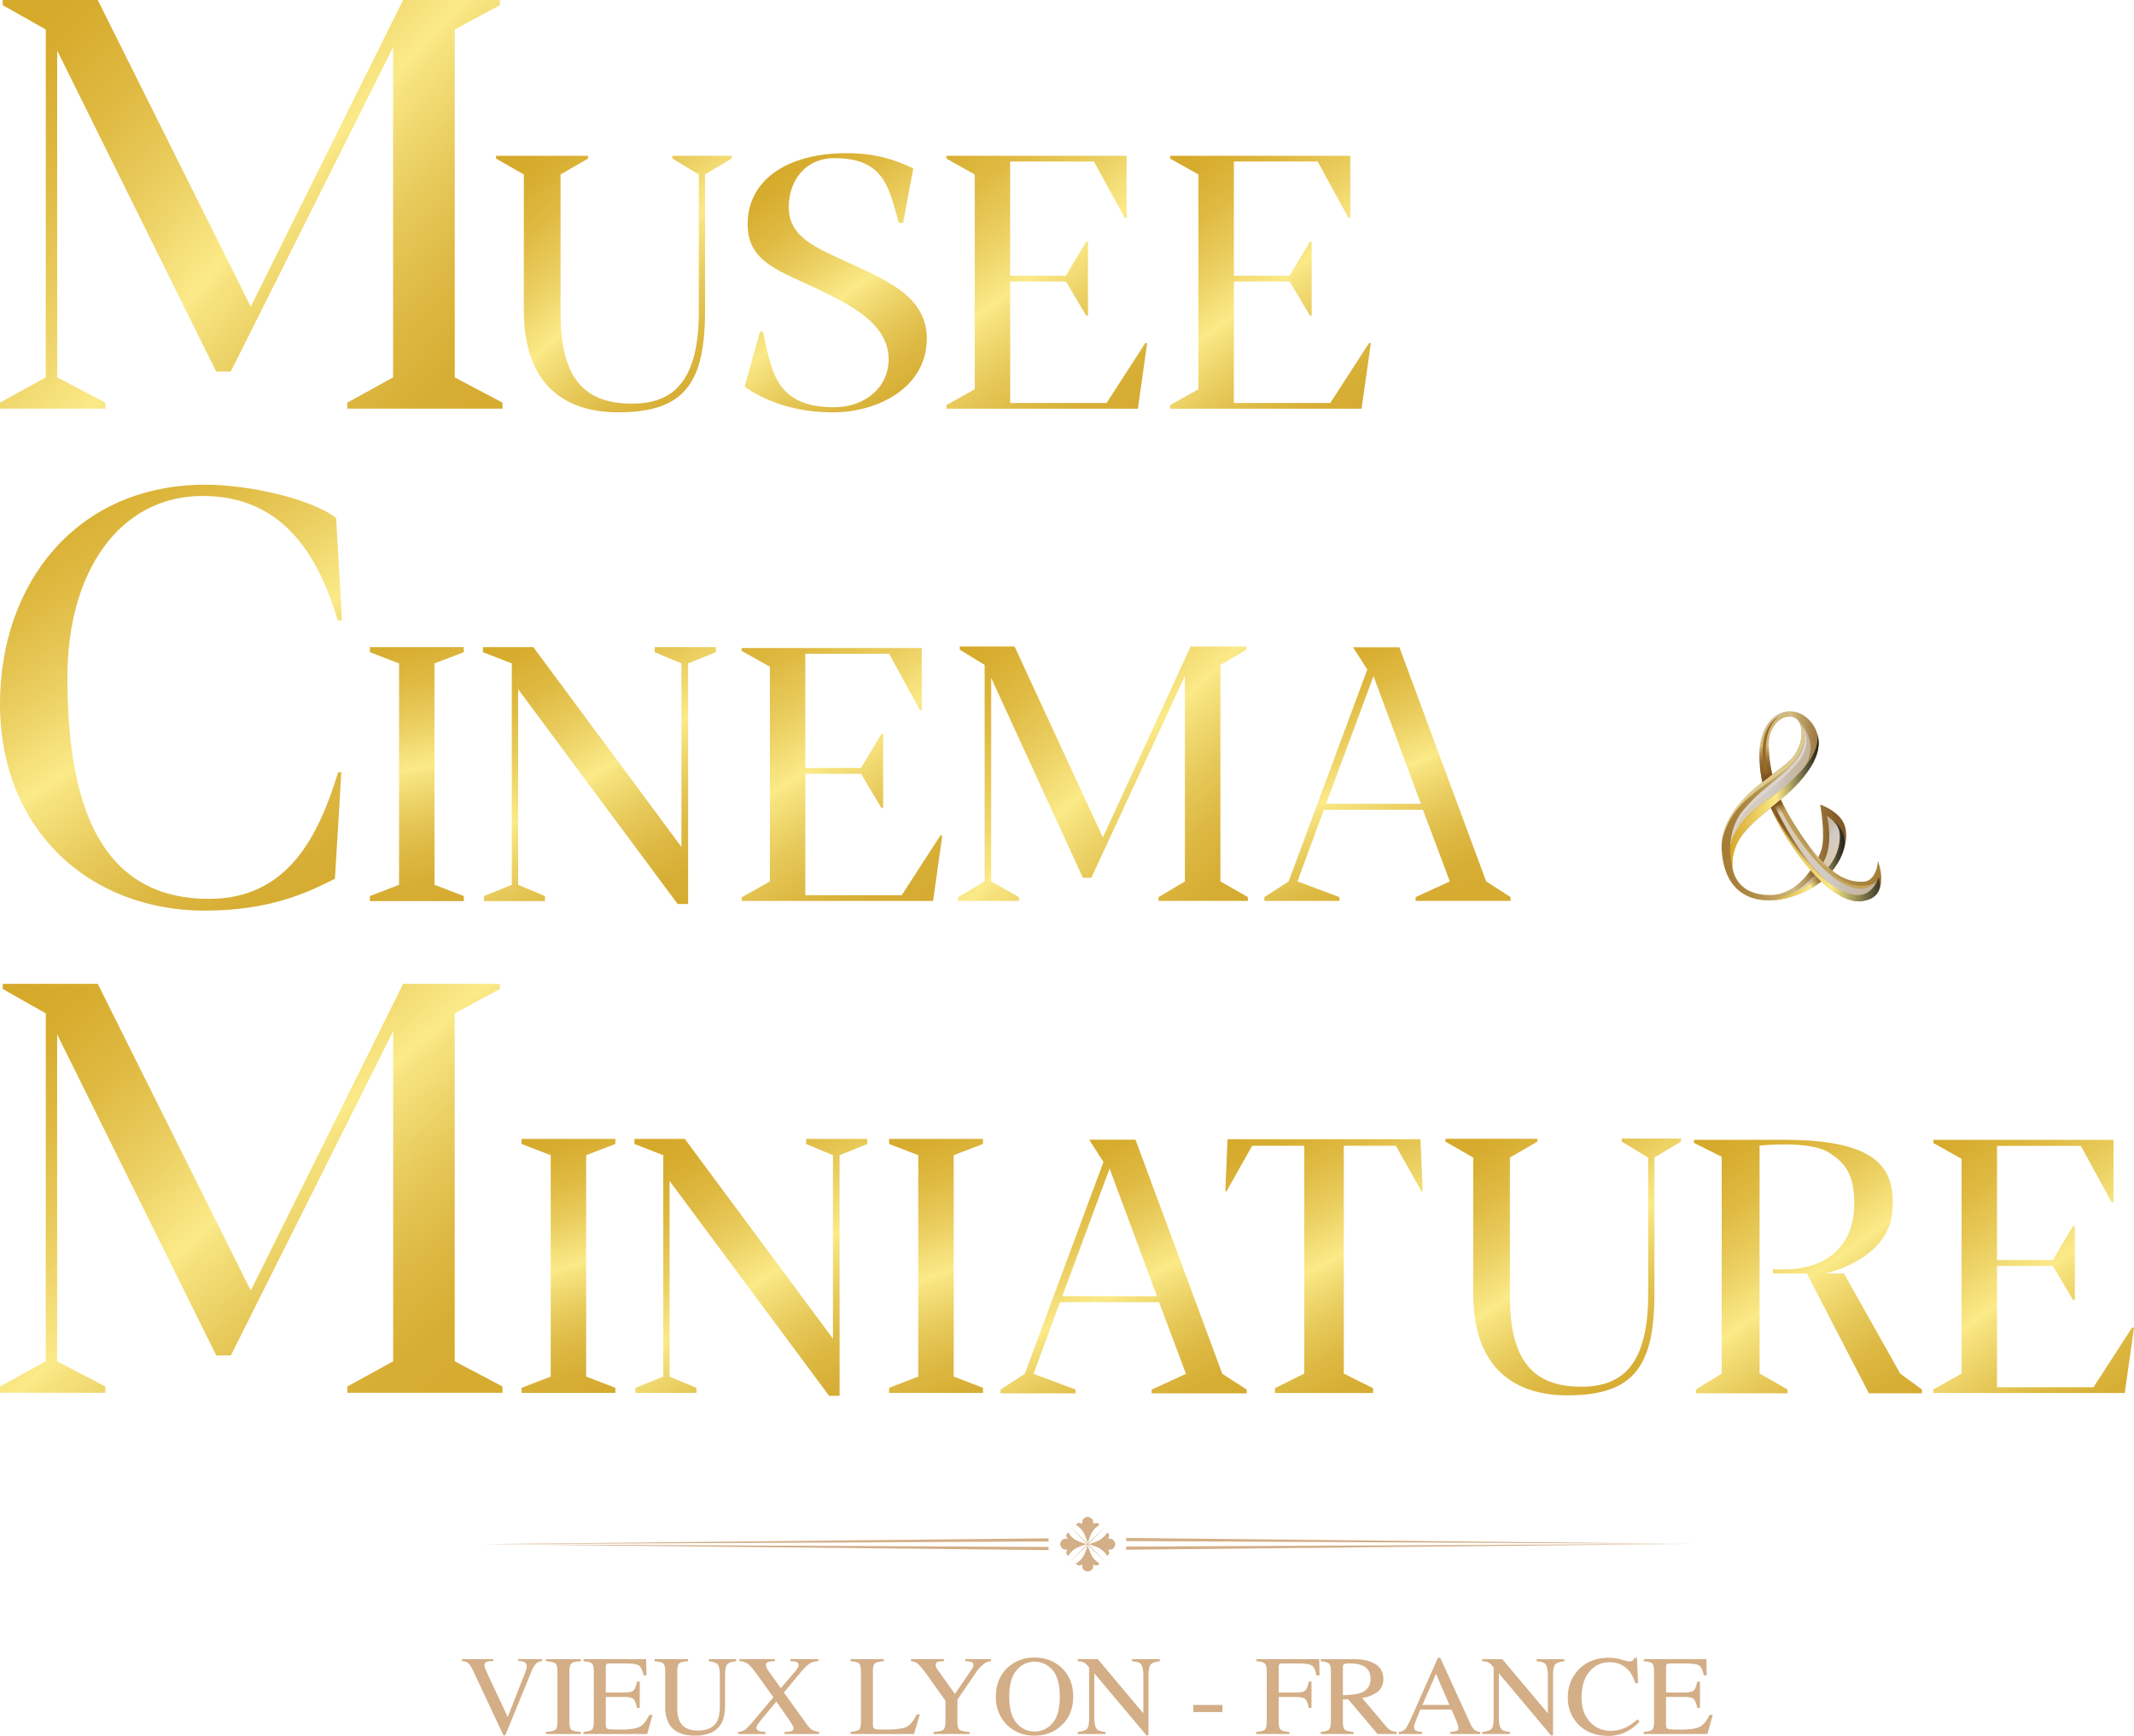 <svg xmlns="http://www.w3.org/2000/svg" width="59" height="48" fill="none"><g clip-path="url(#a)"><path fill="#D3AE87" d="M13.64 45.877v.054a.727.727 0 0 0-.167.015c-.052.017-.078.05-.078.101 0 .026.01.062.028.109.019.046.053.123.104.232l.51 1.089.464-1.18c.02-.052.036-.096.046-.132a.322.322 0 0 0 .016-.089c0-.06-.026-.102-.08-.124a.503.503 0 0 0-.158-.022v-.053h.667v.053a.312.312 0 0 0-.153.054.6.6 0 0 0-.148.24l-.722 1.76h-.05l-.806-1.72c-.068-.146-.122-.237-.163-.273a.296.296 0 0 0-.18-.06v-.054h.87ZM15.094 47.89c.133-.01.219-.028.258-.058.04-.028.06-.103.06-.224v-1.392c0-.115-.02-.19-.06-.222-.039-.033-.125-.053-.258-.06v-.057h.965v.058c-.132.006-.218.026-.258.059-.039.033-.059.107-.059.222v1.392c0 .12.02.195.06.224.038.029.125.048.257.057v.058h-.965v-.058ZM16.131 47.89c.12-.013.198-.033.234-.062.035-.029.053-.102.053-.22v-1.392c0-.111-.018-.184-.053-.218s-.113-.055-.233-.063v-.058h1.731l.011.448h-.082c-.028-.138-.07-.228-.125-.268-.055-.04-.178-.06-.369-.06h-.444c-.048 0-.077.007-.088.022-.01.014-.017.042-.017.083v.698h.504c.139 0 .227-.02.265-.06.039-.039.07-.119.092-.24h.077v.723h-.077c-.024-.121-.055-.201-.094-.24-.038-.04-.126-.06-.264-.06h-.503v.775c0 .063.02.1.061.11.041.012.164.017.368.017.22 0 .384-.023.489-.07.105-.046.2-.158.284-.336h.09l-.148.528h-1.762v-.058ZM19.024 45.877v.058c-.126.009-.207.029-.244.06-.037.032-.055.106-.055.222v1a.86.86 0 0 0 .07.384c.086.167.252.251.494.251.267 0 .445-.086.537-.257.051-.096.076-.243.076-.443v-.814c0-.17-.021-.277-.063-.32-.043-.043-.123-.07-.242-.082v-.058h.755v.058c-.127.013-.21.042-.248.088-.04.045-.058.15-.058.313v.814c0 .216-.035.385-.104.506-.128.223-.37.335-.726.335-.357 0-.593-.11-.72-.33a.92.92 0 0 1-.104-.468v-.978c0-.114-.018-.187-.055-.22-.036-.032-.116-.052-.24-.06v-.059h.926ZM20.41 47.89a.38.38 0 0 0 .198-.067 2.55 2.55 0 0 0 .27-.293l.504-.598-.358-.502c-.155-.22-.265-.355-.327-.408a.406.406 0 0 0-.253-.087v-.058h.981v.058a.829.829 0 0 0-.184.019c-.044.013-.065.042-.065.087 0 .028.01.062.032.102.01.02.025.044.044.07l.336.467.365-.427a.784.784 0 0 0 .11-.15.135.135 0 0 0 .017-.061c0-.046-.023-.076-.07-.092a.645.645 0 0 0-.156-.015v-.058h.772v.058a.47.47 0 0 0-.202.04c-.075.04-.169.126-.28.258l-.472.567.618.858a.622.622 0 0 0 .165.176.581.581 0 0 0 .193.056v.058h-.958v-.058a.676.676 0 0 0 .192-.023c.037-.013.055-.038.055-.077 0-.033-.025-.087-.073-.163a19.887 19.887 0 0 0-.4-.576l-.383.461a3.01 3.01 0 0 0-.117.15c-.034.049-.052.086-.052.11 0 .045.028.077.082.095.033.011.089.019.167.024v.058h-.753v-.058l.002-.002ZM23.517 47.89c.12-.013.198-.033.233-.062.035-.029.053-.102.053-.22v-1.392c0-.111-.017-.184-.052-.218-.036-.034-.114-.055-.234-.063v-.058h.92v.058c-.12.006-.2.024-.241.056-.041.032-.062.1-.062.203v1.504c0 .034.007.061.019.082.012.02.039.032.08.037.025.003.05.005.078.006.027.002.078.002.152.002.29 0 .486-.023.589-.069.102-.046.2-.163.296-.351h.083l-.16.542h-1.754v-.058ZM26.099 45.877v.058a.54.54 0 0 0-.173.017c-.038.013-.057.042-.057.086 0 .013.003.03.01.05a.33.33 0 0 0 .042.078l.48.675.468-.686a.3.3 0 0 0 .038-.073.174.174 0 0 0 .009-.043c0-.045-.026-.074-.075-.089a.647.647 0 0 0-.153-.015v-.058h.712v.058a.347.347 0 0 0-.176.057 1.14 1.14 0 0 0-.272.3l-.482.706v.609c0 .121.021.196.062.227.041.03.133.048.275.055v.058h-.995v-.058c.147-.008.238-.029.274-.063.036-.034.054-.12.054-.255v-.543l-.427-.6a3.669 3.669 0 0 0-.31-.399.323.323 0 0 0-.217-.094v-.058h.913ZM27.862 46.11c.2-.184.447-.277.74-.277s.541.093.742.278c.218.2.327.468.327.802s-.113.61-.338.81c-.201.18-.445.269-.73.269a1.04 1.04 0 0 1-.762-.298 1.05 1.05 0 0 1-.307-.78c0-.335.11-.603.328-.804Zm.244 1.533a.63.63 0 0 0 .497.236.631.631 0 0 0 .493-.23c.137-.153.205-.398.205-.735 0-.337-.069-.588-.207-.74a.642.642 0 0 0-.988.01c-.135.157-.203.4-.203.73 0 .33.068.573.203.73ZM29.795 47.89c.135-.014.222-.043.26-.088.038-.045.057-.15.057-.315v-1.379l-.044-.05a.358.358 0 0 0-.122-.1.487.487 0 0 0-.15-.022v-.058h.556l1.259 1.497v-1.04c0-.17-.027-.282-.08-.334-.036-.033-.113-.055-.233-.065v-.058h.766v.058c-.124.012-.207.041-.248.087-.042.046-.063.15-.063.315v1.647h-.055l-1.443-1.716v1.218c0 .17.026.282.078.334.034.034.11.056.228.069v.057h-.766v-.058ZM32.991 47.144h.806v.196h-.806v-.196ZM34.736 47.89c.129-.014.208-.036.24-.069.03-.032.046-.114.046-.25v-1.355c0-.111-.017-.184-.053-.218-.035-.034-.113-.055-.233-.063v-.058h1.737l.01.448h-.09c-.023-.143-.064-.234-.126-.272-.062-.038-.184-.057-.365-.057h-.447c-.043 0-.071.007-.083.022-.013.014-.019.042-.019.084v.698h.472c.14 0 .228-.02.266-.06.039-.039.07-.119.092-.24h.077v.723h-.077c-.024-.121-.055-.201-.094-.24-.038-.04-.126-.06-.264-.06h-.473v.685c0 .114.019.188.055.22.037.032.117.053.24.061v.058h-.913v-.058h.002ZM36.516 47.89c.126-.012.203-.035.234-.07.03-.036.046-.118.046-.248v-1.355c0-.11-.017-.183-.052-.216-.034-.035-.11-.056-.228-.065v-.058h.903c.187 0 .344.023.47.069.237.086.356.245.356.477a.43.43 0 0 1-.158.358.895.895 0 0 1-.43.166l.67.794a.45.45 0 0 0 .125.106.427.427 0 0 0 .16.042v.058h-.526l-.815-.964-.143.008v.616c0 .116.018.19.055.22.036.031.116.051.24.061v.058h-.907v-.058Zm1.115-1.085a.38.38 0 0 0 .26-.385c0-.188-.078-.304-.233-.37a.847.847 0 0 0-.33-.053.433.433 0 0 0-.17.019c-.02.013-.03.043-.03.089v.77c.234-.008.402-.032.503-.07ZM38.67 47.948v-.058a.269.269 0 0 0 .189-.09c.042-.052.114-.193.216-.423l.68-1.536h.064l.812 1.774a.74.74 0 0 0 .13.218.314.314 0 0 0 .163.057v.058h-.829v-.058a.744.744 0 0 0 .185-.03c.027-.011.041-.04.041-.085a.35.35 0 0 0-.016-.081.869.869 0 0 0-.044-.122l-.131-.301h-.86c-.084.204-.134.33-.151.375a.33.33 0 0 0-.025.107c0 .053.022.089.067.11a.54.54 0 0 0 .155.026v.058h-.646Zm1.404-.804-.373-.862-.375.862h.749ZM40.98 47.89c.135-.014.222-.043.26-.088.038-.045.056-.15.056-.315v-1.379l-.044-.05a.357.357 0 0 0-.122-.1.487.487 0 0 0-.15-.022v-.058h.556l1.259 1.497v-1.04c0-.17-.027-.282-.08-.334-.035-.033-.112-.055-.232-.065v-.058h.766v.058c-.125.012-.207.041-.249.087-.041.046-.062.15-.062.315v1.647h-.056l-1.442-1.716v1.218c0 .17.026.282.078.334.034.034.11.056.228.069v.057h-.766v-.058ZM44.835 45.892c.125.033.194.05.21.05.03 0 .06-.009.087-.025a.131.131 0 0 0 .058-.076h.068l.03.703h-.075c-.043-.14-.1-.252-.17-.338a.667.667 0 0 0-.54-.242.698.698 0 0 0-.56.26c-.144.174-.217.412-.217.715 0 .28.077.502.229.669a.75.75 0 0 0 .579.25c.169 0 .324-.04.467-.117a1.37 1.37 0 0 0 .269-.199l.06.058a1.083 1.083 0 0 1-.27.23c-.182.113-.38.169-.593.169-.35 0-.628-.108-.835-.323a1.034 1.034 0 0 1-.285-.744c0-.298.1-.56.301-.767.212-.218.486-.326.825-.326.118 0 .239.017.363.05v.002ZM45.445 47.89c.12-.013.198-.033.233-.062.035-.029.053-.102.053-.22v-1.392c0-.111-.017-.184-.052-.218-.036-.034-.114-.055-.234-.063v-.058h1.732l.01.448h-.082c-.027-.138-.07-.228-.124-.268-.055-.04-.179-.06-.37-.06h-.443c-.048 0-.078.007-.089.022-.011.014-.016.042-.016.083v.698h.503c.139 0 .228-.02.266-.06.038-.039.069-.119.092-.24H47v.723h-.076c-.024-.121-.056-.201-.094-.24-.039-.04-.126-.06-.265-.06h-.503v.775c0 .063.02.1.062.11.04.012.163.017.367.017.22 0 .384-.023.49-.07.104-.046.199-.158.283-.336h.09l-.147.528h-1.763v-.058ZM13.219 42.699l15.771-.076v-.087l-15.771.163ZM13.219 42.699l15.771.163v-.087L13.22 42.7ZM46.908 42.69l-15.771.075v.087l15.77-.163Z"/><path fill="#D3AE87" d="m46.908 42.69-15.771-.164v.087l15.77.076ZM30.073 42.667s-.068-.216-.123-.304c-.083-.135-.202-.196-.202-.196s.03-.056.083-.056c.053 0 .093.035.093.035s-.018-.078.021-.135c.04-.056.128-.07.128-.07s.087.014.127.07c.04.057.022.135.022.135s.04-.035.092-.035c.053 0 .083.056.083.056s-.118.061-.201.196c-.055.088-.123.304-.123.304ZM30.073 42.73s.068.217.123.305a.576.576 0 0 0 .201.195s-.03.057-.083.057c-.052 0-.092-.035-.092-.035s.017.078-.022.135c-.04.056-.127.07-.127.07s-.088-.014-.128-.07c-.04-.057-.021-.135-.021-.135s-.04.035-.093.035c-.052 0-.083-.057-.083-.057s.119-.06.202-.195c.054-.088.123-.304.123-.304ZM29.562 43.206l.516-.498.506-.516-.52.502-.502.512ZM30.105 42.699s.217-.067.306-.122c.136-.083.198-.2.198-.2s.057.03.057.082c0 .052-.036.092-.036.092s.08-.017.136.021c.057.04.07.127.07.127s-.013.087-.07.126c-.057.04-.136.022-.136.022s.036.04.036.091c0 .052-.057.083-.057.083s-.062-.118-.198-.2c-.089-.054-.306-.122-.306-.122ZM30.04 42.699s-.217.067-.306.122c-.136.082-.197.2-.197.2s-.057-.03-.057-.083c0-.052.035-.091.035-.091s-.079.017-.136-.022c-.057-.04-.07-.126-.07-.126s.013-.087.07-.127c.057-.039.136-.021.136-.021s-.035-.04-.035-.092.057-.082.057-.082.061.117.197.2c.09.054.307.122.307.122Z"/><path fill="#D3AE87" d="m29.562 42.192.501.512.52.502-.505-.517-.516-.497Z"/><path fill="url(#b)" d="m0 38.338 1.266-.697v-9.62l-1.19-.674v-.142h2.627l4.23 8.48 4.212-8.48h2.675v.142l-1.248.675v9.619l1.32.697v.174H9.604v-.174l1.266-.697v-9.127L6.382 37.48h-.403L1.58 28.602v9.039l1.332.697v.174H0v-.174Z"/><path fill="url(#c)" d="M40.731 35.766v-3.758l-.768-.44v-.079h2.542v.078l-.76.44v3.839c0 1.818.676 2.498 1.977 2.498 1.143 0 1.846-.62 1.846-2.558v-3.778l-.73-.44v-.086h1.638v.085l-.735.44v3.759c0 2.008-.564 2.817-2.402 2.817-1.378 0-2.608-.669-2.608-2.817Z"/><path fill="url(#d)" d="m53.45 38.42.783-.44v-5.936l-.782-.44v-.086h4.982v1.722h-.053l-.85-1.555h-2.317v3.158h1.54l.562-.942h.05v2.044h-.05l-.561-.942h-1.541v3.357h2.666l1.069-1.653H59l-.256 1.812H53.45v-.099Z"/><path fill="url(#e)" d="m27.662 38.423.67-.434 2.176-5.859-.394-.616h1.28l2.4 6.474.675.435v.104h-2.627v-.104l.947-.435-.743-1.98h-2.74l-.73 1.98 1.161.435v.104h-2.076v-.104h.001Zm4.326-2.58-1.31-3.532-1.308 3.531h2.618Z"/><path fill="url(#f)" d="m14.42 38.375.806-.311v-6.121l-.807-.311v-.14h2.595v.14l-.808.31v6.122l.808.311v.14H14.42v-.14Z"/><path fill="url(#g)" d="m24.582 38.375.806-.311v-6.121l-.806-.311v-.14h2.595v.14l-.809.31v6.122l.809.311v.14h-2.595v-.14Z"/><path fill="url(#h)" d="M18.513 32.655v5.409l.742.311v.14h-1.687v-.14l.77-.311v-6.121l-.797-.311v-.14h1.392l4.096 5.524v-5.073l-.742-.311v-.14h1.693v.14l-.767.31v6.654h-.29l-4.41-5.941Z"/><path fill="url(#i)" d="M35.25 38.519v-.134l.81-.404v-6.299h-1.441l-.71 1.262h-.032l.062-1.442h5.334l.062 1.442h-.033l-.709-1.262h-1.44v6.299l.809.404v.134H35.25Z"/><path fill="url(#j)" d="m48.648 37.98.773.44v.106h-2.532v-.105l.712-.44v-5.995l-.765-.383v-.086h2.492c2.595 0 3.085.785 2.991 1.976-.107 1.358-1.852 1.72-1.852 1.72h.514l1.555 2.768.6.44v.105H51.67l-1.716-3.312h-.937V35.1h.311c1.211 0 1.937-.689 1.937-1.805 0-.766-.2-1.118-.71-1.431-.55-.337-1.907-.186-1.907-.186v6.302Z"/><path fill="url(#k)" d="m0 11.133 1.266-.698V.816L.075.142V0h2.627l4.23 8.48L11.145 0h2.675v.142l-1.247.675v9.619l1.32.697v.167H9.602v-.167l1.266-.697V1.308l-4.488 8.966h-.403L1.581 1.397v9.038l1.332.698v.167H0v-.167Z"/><path fill="url(#l)" d="m20.587 10.691.425-1.518h.083c.24 1.062.32 2.088 1.976 2.088.796 0 1.497-.51 1.497-1.329 0-.979-1.06-1.498-1.892-1.906-1.053-.518-1.979-.736-2.005-1.78-.03-1.239 1.061-2.01 2.726-2.01.785 0 1.301.16 1.853.42l-.28 1.502h-.122c-.273-.974-.4-1.785-1.777-1.785-.825 0-1.264.644-1.264 1.357 0 .834.769 1.122 1.59 1.505 1.02.476 2.227.925 2.227 2.124 0 1.37-1.372 2.043-2.592 2.043-1.093 0-1.905-.33-2.446-.709v-.002Z"/><path fill="url(#m)" d="M14.483 8.583V4.825l-.768-.44v-.078h2.543v.078l-.76.44v3.838c0 1.819.675 2.498 1.976 2.498 1.144 0 1.847-.62 1.847-2.558V4.825l-.731-.44v-.078h1.639v.078l-.736.44v3.758c0 2.008-.563 2.818-2.402 2.818-1.378 0-2.608-.67-2.608-2.818Z"/><path fill="url(#n)" d="m32.351 11.202.783-.44V4.825l-.783-.44v-.078h4.982v1.715h-.052l-.851-1.555h-2.316v3.157h1.54l.561-.942h.05v2.044h-.05l-.56-.942h-1.541v3.358h2.666l1.068-1.653h.053l-.257 1.812h-5.293v-.1Z"/><path fill="url(#o)" d="m26.166 11.202.783-.44V4.825l-.783-.44v-.078h4.982v1.715h-.052l-.851-1.555h-2.317v3.157h1.542l.56-.942h.05v2.044h-.05l-.56-.942h-1.541v3.358h2.666l1.068-1.653h.053l-.256 1.812h-5.294v-.1Z"/><path fill="url(#p)" d="m26.493 24.807.73-.434v-5.988l-.687-.42v-.088h1.515l2.44 5.278 2.427-5.278h1.543v.089l-.72.42v5.986l.76.435v.104H32.03v-.104l.73-.434v-5.681l-2.588 5.58h-.233l-2.535-5.526v5.626l.768.434v.104h-1.68v-.104h.002Z"/><path fill="url(#q)" d="M0 19.465c0-3.319 2.1-6.063 5.69-6.063 1.085 0 2.84.345 3.603.92l.162 2.834H9.34c-.508-1.686-1.442-3.442-3.738-3.442-2.296 0-3.738 2.091-3.738 5.01 0 3.171.712 6.13 3.916 6.13 2.216 0 3.042-1.794 3.57-3.503h.088l-.178 2.947c-.776.394-1.814.882-3.602.882C2.496 25.18 0 22.973 0 19.463v.002Z"/><path fill="url(#r)" d="m34.957 24.807.67-.434 2.176-5.86-.394-.615h1.281l2.399 6.474.675.434v.104h-2.626v-.104l.946-.434-.743-1.98h-2.74l-.73 1.98 1.161.434v.104h-2.076v-.104h.001Zm4.327-2.582-1.31-3.53-1.31 3.53h2.62Z"/><path fill="url(#s)" d="m10.227 24.777.806-.311v-6.121l-.806-.311v-.14h2.595v.14l-.809.31v6.122l.81.311v.14h-2.596v-.14Z"/><path fill="url(#t)" d="M14.325 19.057v5.409l.742.311v.14H13.38v-.14l.77-.311v-6.121l-.797-.311v-.14h1.392l4.095 5.524v-5.073l-.74-.311v-.14h1.692v.14l-.767.31v6.653h-.29l-4.41-5.94Z"/><path fill="url(#u)" d="m20.503 24.813.782-.44v-5.937l-.782-.44v-.078h4.982v1.715h-.053l-.85-1.555h-2.317v3.158h1.54l.562-.942h.05v2.044h-.05l-.561-.942h-1.541v3.357h2.666L26 23.1h.053l-.256 1.812h-5.293v-.099Z"/><path fill="url(#v)" d="M49.533 19.821c.367.046.39.77-.043 1.198-.431.428-1.987 1.25-1.887 2.524.133 1.704 1.704 1.524 2.582.948.775-.508.948-1.258.818-1.66-.13-.401-.68-.584-.68-.584s.15.826.042 1.22c-.079.293-.577 1.282-1.432 1.282s-1.047-.569-1.047-.918c0-.348.157-.655.558-1.053.4-.398 1.688-1.235 1.826-2.062.097-.583-.364-1.08-.813-1.045l.077.151h-.001Z"/><path fill="url(#w)" d="M48.998 21.415a4.2 4.2 0 0 1-.096-.851c-.002-.355.248-.786.631-.743l-.077-.151c-.568.05-.814.63-.814 1.212 0 .212.022.472.084.747l.272-.214Z"/><path fill="url(#x)" d="M49.741 19.94s.71.7 0 1.44c-.543.565-.72.573-1.264 1.036a1.995 1.995 0 0 0-.64 1.005s.024-.611.39-1.034c.436-.505.576-.551 1.195-1.113.847-.77.319-1.335.319-1.335Z"/><path fill="#DBD5CE" d="M49.67 19.874s.6.554.033 1.214c-.333.388-.57.566-1.271 1.178-.518.452-.587 1.123-.587 1.123s-.008-.57.358-.992c.437-.505.482-.463 1.147-1.048.991-.87.32-1.475.32-1.475Z"/><path fill="#DECA8E" d="M49.756 19.985s.33.402-.066.951c-.303.421-.786.624-1.4 1.173a2.15 2.15 0 0 0-.673 1.108s.038-.476.45-.967c.428-.512.647-.59 1.3-1.113.645-.517.39-1.153.39-1.153Z"/><path fill="url(#y)" d="M47.905 24.025s-.105-.617.47-1.182c.39-.385.84-.695 1.11-.951 1.07-1.01.753-1.59.753-1.59s.152.408-.498 1.078c-.558.576-.925.733-1.264 1.037-.268.242-.558.59-.624.911-.055.27.053.698.053.698Z"/><path fill="url(#z)" d="M50.51 22.56s.138.53.015.998c-.197.755-1.05 1.193-1.05 1.193s.674-.271 1.081-.778c.358-.446.404-.76.327-1.005-.076-.242-.373-.407-.373-.407Z"/><path fill="url(#A)" d="M50.51 22.56s.29.175.343.431c.053.257.045 1.337-1.828 1.904 0 0 1.096-.076 1.683-.884.746-1.029-.198-1.45-.198-1.45Z"/><path fill="url(#B)" d="m50.063 24.065-.108.135c-.026.033-.1.108-.1.108l.216.261s.06-.037.126-.082c.067-.045.171-.124.171-.124l-.305-.298Z"/><path fill="url(#C)" d="M48.96 22.336c.136.314.331.672.592 1.055.764 1.122 1.432 1.577 1.922 1.524.844-.091.447-1.107.447-1.107s-.032.58-.428.573c-.282-.005-.86.016-1.819-1.482-.146-.229-.316-.492-.444-.786l-.132.11-.137.114h-.001Z"/><path fill="url(#D)" d="m49.138 22.188-.088.073s.708 1.51 1.546 2.176c.996.79 1.317-.096 1.317-.096s-.266.354-.746.174c-1.108-.416-2.029-2.327-2.029-2.327Z"/><path fill="url(#E)" d="M48.96 22.336s.252.634.857 1.43c.513.675 1.155 1.233 1.67 1.151.67-.105.455-.665.455-.665s-.162.575-.668.491c-1.193-.196-2.314-2.407-2.314-2.407Z"/><path fill="url(#F)" d="M49.23 22.113s.39.767.774 1.316c1.057 1.513 1.841.971 1.841.971s-.734.877-2.283-1.44c-.14-.209-.424-.772-.424-.772l.09-.075h.002Z"/><path fill="url(#G)" d="m48.96 22.336.122.262.315-.168-.167-.317-.27.223Z"/><path fill="url(#H)" d="M49.492 19.669s-.2.007-.421.17c-.398.292-.427.992-.427.992s-.01-.703.431-1.021c.213-.154.417-.141.417-.141Z"/><path fill="#9C6923" d="M48.826 21.549s-.058-.17-.085-.461c-.102-1.108.474-1.284.474-1.284s-.495.19-.383 1.309c.012.12.074.372.074.372l-.08.063Z"/><path fill="url(#I)" d="m48.998 21.415-.03-.145c-.009-.05-.027-.17-.027-.17l-.292.008s.01.129.024.228c.02.143.053.288.053.288l.272-.21Z"/></g><defs><linearGradient id="b" x1="1.383" x2="11.949" y1="26.619" y2="38.743" gradientUnits="userSpaceOnUse"><stop stop-color="#D5A929"/><stop offset=".09" stop-color="#D7AD2F"/><stop offset=".22" stop-color="#DFBA42"/><stop offset=".37" stop-color="#EBCF61"/><stop offset=".52" stop-color="#FBEA88"/><stop offset=".55" stop-color="#F6E27D"/><stop offset=".68" stop-color="#E7CA5B"/><stop offset=".8" stop-color="#DDB943"/><stop offset=".91" stop-color="#D7AE35"/><stop offset="1" stop-color="#D5AB30"/></linearGradient><linearGradient id="c" x1="41.297" x2="46.103" y1="30.704" y2="38.088" gradientUnits="userSpaceOnUse"><stop stop-color="#D5A929"/><stop offset=".09" stop-color="#D7AD2F"/><stop offset=".22" stop-color="#DFBA42"/><stop offset=".37" stop-color="#EBCF61"/><stop offset=".52" stop-color="#FBEA88"/><stop offset=".55" stop-color="#F6E27D"/><stop offset=".68" stop-color="#E7CA5B"/><stop offset=".8" stop-color="#DDB943"/><stop offset=".91" stop-color="#D7AE35"/><stop offset="1" stop-color="#D5AB30"/></linearGradient><linearGradient id="d" x1="53.23" x2="58.879" y1="31.311" y2="39.162" gradientUnits="userSpaceOnUse"><stop stop-color="#D5A929"/><stop offset=".09" stop-color="#D7AD2F"/><stop offset=".22" stop-color="#DFBA42"/><stop offset=".37" stop-color="#EBCF61"/><stop offset=".52" stop-color="#FBEA88"/><stop offset=".55" stop-color="#F6E27D"/><stop offset=".68" stop-color="#E7CA5B"/><stop offset=".8" stop-color="#DDB943"/><stop offset=".91" stop-color="#D7AE35"/><stop offset="1" stop-color="#D5AB30"/></linearGradient><linearGradient id="e" x1="28.072" x2="31.958" y1="32.245" y2="39.772" gradientUnits="userSpaceOnUse"><stop stop-color="#D5A929"/><stop offset=".09" stop-color="#D7AD2F"/><stop offset=".22" stop-color="#DFBA42"/><stop offset=".37" stop-color="#EBCF61"/><stop offset=".52" stop-color="#FBEA88"/><stop offset=".55" stop-color="#F6E27D"/><stop offset=".68" stop-color="#E7CA5B"/><stop offset=".8" stop-color="#DDB943"/><stop offset=".91" stop-color="#D7AE35"/><stop offset="1" stop-color="#D5AB30"/></linearGradient><linearGradient id="f" x1="14.598" x2="16.727" y1="31.277" y2="38.482" gradientUnits="userSpaceOnUse"><stop stop-color="#D5A929"/><stop offset=".09" stop-color="#D7AD2F"/><stop offset=".22" stop-color="#DFBA42"/><stop offset=".37" stop-color="#EBCF61"/><stop offset=".52" stop-color="#FBEA88"/><stop offset=".55" stop-color="#F6E27D"/><stop offset=".68" stop-color="#E7CA5B"/><stop offset=".8" stop-color="#DDB943"/><stop offset=".91" stop-color="#D7AE35"/><stop offset="1" stop-color="#D5AB30"/></linearGradient><linearGradient id="g" x1="24.522" x2="27.26" y1="31.189" y2="39.01" gradientUnits="userSpaceOnUse"><stop stop-color="#D5A929"/><stop offset=".09" stop-color="#D7AD2F"/><stop offset=".22" stop-color="#DFBA42"/><stop offset=".37" stop-color="#EBCF61"/><stop offset=".52" stop-color="#FBEA88"/><stop offset=".55" stop-color="#F6E27D"/><stop offset=".68" stop-color="#E7CA5B"/><stop offset=".8" stop-color="#DDB943"/><stop offset=".91" stop-color="#D7AE35"/><stop offset="1" stop-color="#D5AB30"/></linearGradient><linearGradient id="h" x1="18.47" x2="23.352" y1="31.398" y2="39.165" gradientUnits="userSpaceOnUse"><stop stop-color="#D5A929"/><stop offset=".09" stop-color="#D7AD2F"/><stop offset=".22" stop-color="#DFBA42"/><stop offset=".37" stop-color="#EBCF61"/><stop offset=".52" stop-color="#FBEA88"/><stop offset=".55" stop-color="#F6E27D"/><stop offset=".68" stop-color="#E7CA5B"/><stop offset=".8" stop-color="#DDB943"/><stop offset=".91" stop-color="#D7AE35"/><stop offset="1" stop-color="#D5AB30"/></linearGradient><linearGradient id="i" x1="35.007" x2="38.969" y1="30.793" y2="38.321" gradientUnits="userSpaceOnUse"><stop stop-color="#D5A929"/><stop offset=".09" stop-color="#D7AD2F"/><stop offset=".22" stop-color="#DFBA42"/><stop offset=".37" stop-color="#EBCF61"/><stop offset=".52" stop-color="#FBEA88"/><stop offset=".55" stop-color="#F6E27D"/><stop offset=".68" stop-color="#E7CA5B"/><stop offset=".8" stop-color="#DDB943"/><stop offset=".91" stop-color="#D7AE35"/><stop offset="1" stop-color="#D5AB30"/></linearGradient><linearGradient id="j" x1="46.781" x2="52.201" y1="31.682" y2="39.301" gradientUnits="userSpaceOnUse"><stop stop-color="#D5A929"/><stop offset=".09" stop-color="#D7AD2F"/><stop offset=".22" stop-color="#DFBA42"/><stop offset=".37" stop-color="#EBCF61"/><stop offset=".52" stop-color="#FBEA88"/><stop offset=".55" stop-color="#F6E27D"/><stop offset=".68" stop-color="#E7CA5B"/><stop offset=".8" stop-color="#DDB943"/><stop offset=".91" stop-color="#D7AE35"/><stop offset="1" stop-color="#D5AB30"/></linearGradient><linearGradient id="k" x1=".764" x2="13.228" y1=".098" y2="11.541" gradientUnits="userSpaceOnUse"><stop stop-color="#D5A929"/><stop offset=".09" stop-color="#D7AD2F"/><stop offset=".22" stop-color="#DFBA42"/><stop offset=".37" stop-color="#EBCF61"/><stop offset=".52" stop-color="#FBEA88"/><stop offset=".55" stop-color="#F6E27D"/><stop offset=".68" stop-color="#E7CA5B"/><stop offset=".8" stop-color="#DDB943"/><stop offset=".91" stop-color="#D7AE35"/><stop offset="1" stop-color="#D5AB30"/></linearGradient><linearGradient id="l" x1="20.818" x2="25.552" y1="4.817" y2="11.36" gradientUnits="userSpaceOnUse"><stop stop-color="#D5A929"/><stop offset=".09" stop-color="#D7AD2F"/><stop offset=".22" stop-color="#DFBA42"/><stop offset=".37" stop-color="#EBCF61"/><stop offset=".52" stop-color="#FBEA88"/><stop offset=".55" stop-color="#F6E27D"/><stop offset=".68" stop-color="#E7CA5B"/><stop offset=".8" stop-color="#DDB943"/><stop offset=".91" stop-color="#D7AE35"/><stop offset="1" stop-color="#D5AB30"/></linearGradient><linearGradient id="m" x1="14.569" x2="20.38" y1="3.949" y2="10.655" gradientUnits="userSpaceOnUse"><stop stop-color="#D5A929"/><stop offset=".09" stop-color="#D7AD2F"/><stop offset=".22" stop-color="#DFBA42"/><stop offset=".37" stop-color="#EBCF61"/><stop offset=".52" stop-color="#FBEA88"/><stop offset=".55" stop-color="#F6E27D"/><stop offset=".68" stop-color="#E7CA5B"/><stop offset=".8" stop-color="#DDB943"/><stop offset=".91" stop-color="#D7AE35"/><stop offset="1" stop-color="#D5AB30"/></linearGradient><linearGradient id="n" x1="32.209" x2="37.555" y1="4.371" y2="11.454" gradientUnits="userSpaceOnUse"><stop stop-color="#D5A929"/><stop offset=".09" stop-color="#D7AD2F"/><stop offset=".22" stop-color="#DFBA42"/><stop offset=".37" stop-color="#EBCF61"/><stop offset=".52" stop-color="#FBEA88"/><stop offset=".55" stop-color="#F6E27D"/><stop offset=".68" stop-color="#E7CA5B"/><stop offset=".8" stop-color="#DDB943"/><stop offset=".91" stop-color="#D7AE35"/><stop offset="1" stop-color="#D5AB30"/></linearGradient><linearGradient id="o" x1="25.446" x2="31.326" y1="3.501" y2="11.507" gradientUnits="userSpaceOnUse"><stop stop-color="#D5A929"/><stop offset=".09" stop-color="#D7AD2F"/><stop offset=".22" stop-color="#DFBA42"/><stop offset=".37" stop-color="#EBCF61"/><stop offset=".52" stop-color="#FBEA88"/><stop offset=".55" stop-color="#F6E27D"/><stop offset=".68" stop-color="#E7CA5B"/><stop offset=".8" stop-color="#DDB943"/><stop offset=".91" stop-color="#D7AE35"/><stop offset="1" stop-color="#D5AB30"/></linearGradient><linearGradient id="p" x1="26.688" x2="33.956" y1="17.398" y2="25.188" gradientUnits="userSpaceOnUse"><stop stop-color="#D5A929"/><stop offset=".09" stop-color="#D7AD2F"/><stop offset=".22" stop-color="#DFBA42"/><stop offset=".37" stop-color="#EBCF61"/><stop offset=".52" stop-color="#FBEA88"/><stop offset=".55" stop-color="#F6E27D"/><stop offset=".68" stop-color="#E7CA5B"/><stop offset=".8" stop-color="#DDB943"/><stop offset=".91" stop-color="#D7AE35"/><stop offset="1" stop-color="#D5AB30"/></linearGradient><linearGradient id="q" x1="1.314" x2="9.152" y1="12.783" y2="24.88" gradientUnits="userSpaceOnUse"><stop stop-color="#D5A929"/><stop offset=".09" stop-color="#D7AD2F"/><stop offset=".22" stop-color="#DFBA42"/><stop offset=".37" stop-color="#EBCF61"/><stop offset=".52" stop-color="#FBEA88"/><stop offset=".55" stop-color="#F6E27D"/><stop offset=".68" stop-color="#E7CA5B"/><stop offset=".8" stop-color="#DDB943"/><stop offset=".91" stop-color="#D7AE35"/><stop offset="1" stop-color="#D5AB30"/></linearGradient><linearGradient id="r" x1="35.457" x2="38.577" y1="18.183" y2="25.473" gradientUnits="userSpaceOnUse"><stop stop-color="#D5A929"/><stop offset=".09" stop-color="#D7AD2F"/><stop offset=".22" stop-color="#DFBA42"/><stop offset=".37" stop-color="#EBCF61"/><stop offset=".52" stop-color="#FBEA88"/><stop offset=".55" stop-color="#F6E27D"/><stop offset=".68" stop-color="#E7CA5B"/><stop offset=".8" stop-color="#DDB943"/><stop offset=".91" stop-color="#D7AE35"/><stop offset="1" stop-color="#D5AB30"/></linearGradient><linearGradient id="s" x1="10.609" x2="12.281" y1="17.24" y2="24.976" gradientUnits="userSpaceOnUse"><stop stop-color="#D5A929"/><stop offset=".09" stop-color="#D7AD2F"/><stop offset=".22" stop-color="#DFBA42"/><stop offset=".37" stop-color="#EBCF61"/><stop offset=".52" stop-color="#FBEA88"/><stop offset=".55" stop-color="#F6E27D"/><stop offset=".68" stop-color="#E7CA5B"/><stop offset=".8" stop-color="#DDB943"/><stop offset=".91" stop-color="#D7AE35"/><stop offset="1" stop-color="#D5AB30"/></linearGradient><linearGradient id="t" x1="14.06" x2="18.787" y1="17.283" y2="25.124" gradientUnits="userSpaceOnUse"><stop stop-color="#D5A929"/><stop offset=".09" stop-color="#D7AD2F"/><stop offset=".22" stop-color="#DFBA42"/><stop offset=".37" stop-color="#EBCF61"/><stop offset=".52" stop-color="#FBEA88"/><stop offset=".55" stop-color="#F6E27D"/><stop offset=".68" stop-color="#E7CA5B"/><stop offset=".8" stop-color="#DDB943"/><stop offset=".91" stop-color="#D7AE35"/><stop offset="1" stop-color="#D5AB30"/></linearGradient><linearGradient id="u" x1="20.083" x2="25.192" y1="16.718" y2="25.098" gradientUnits="userSpaceOnUse"><stop stop-color="#D5A929"/><stop offset=".09" stop-color="#D7AD2F"/><stop offset=".22" stop-color="#DFBA42"/><stop offset=".37" stop-color="#EBCF61"/><stop offset=".52" stop-color="#FBEA88"/><stop offset=".55" stop-color="#F6E27D"/><stop offset=".68" stop-color="#E7CA5B"/><stop offset=".8" stop-color="#DDB943"/><stop offset=".91" stop-color="#D7AE35"/><stop offset="1" stop-color="#D5AB30"/></linearGradient><linearGradient id="v" x1="47.641" x2="51.098" y1="22.296" y2="22.265" gradientUnits="userSpaceOnUse"><stop stop-color="#A57C34"/><stop offset=".11" stop-color="#A8813A"/><stop offset=".28" stop-color="#B3914D"/><stop offset=".47" stop-color="#C5AB6C"/><stop offset=".56" stop-color="#CFB97D"/><stop offset=".62" stop-color="#BCA267"/><stop offset=".73" stop-color="#A28049"/><stop offset=".83" stop-color="#8F6832"/><stop offset=".92" stop-color="#835A25"/><stop offset="1" stop-color="#805521"/></linearGradient><linearGradient id="w" x1="49.088" x2="49.088" y1="19.788" y2="21.417" gradientUnits="userSpaceOnUse"><stop offset=".52" stop-color="#CFB97D"/><stop offset=".58" stop-color="#BCA267"/><stop offset=".7" stop-color="#A28049"/><stop offset=".81" stop-color="#8F6832"/><stop offset=".91" stop-color="#835A25"/><stop offset="1" stop-color="#805521"/></linearGradient><linearGradient id="x" x1="47.837" x2="50.057" y1="21.68" y2="21.68" gradientUnits="userSpaceOnUse"><stop stop-color="#DDCCB0"/><stop offset=".22" stop-color="#D9CBB6"/><stop offset=".52" stop-color="#D1CBC8"/><stop offset=".53" stop-color="#D0CAC6"/><stop offset=".7" stop-color="#CABDAE"/><stop offset=".86" stop-color="#C6B6A0"/><stop offset="1" stop-color="#C5B49B"/></linearGradient><linearGradient id="y" x1="47.837" x2="50.282" y1="22.164" y2="22.164" gradientUnits="userSpaceOnUse"><stop stop-color="#D5A929"/><stop offset=".52" stop-color="#FBEA88"/><stop offset="1" stop-color="#1D1E1C"/></linearGradient><linearGradient id="z" x1="50.467" x2="49.734" y1="24.076" y2="23.39" gradientUnits="userSpaceOnUse"><stop stop-color="#DDCCB0"/><stop offset=".22" stop-color="#D9CBB6"/><stop offset=".52" stop-color="#D1CBC8"/><stop offset=".53" stop-color="#D0CAC6"/><stop offset=".7" stop-color="#CABDAE"/><stop offset=".86" stop-color="#C6B6A0"/><stop offset="1" stop-color="#C5B49B"/></linearGradient><linearGradient id="A" x1="49.025" x2="50.995" y1="23.727" y2="23.727" gradientUnits="userSpaceOnUse"><stop stop-color="#D5A929"/><stop offset=".52" stop-color="#FBEA88"/><stop offset="1" stop-color="#1D1E1C"/></linearGradient><linearGradient id="B" x1="50.242" x2="49.965" y1="24.194" y2="24.405" gradientUnits="userSpaceOnUse"><stop offset=".22" stop-color="#805521" stop-opacity=".6"/><stop offset="1" stop-color="#A57C34" stop-opacity="0"/></linearGradient><linearGradient id="C" x1="51.85" x2="49.205" y1="24.745" y2="22.269" gradientUnits="userSpaceOnUse"><stop stop-color="#A57C34"/><stop offset=".11" stop-color="#A8813A"/><stop offset=".26" stop-color="#B3914D"/><stop offset=".44" stop-color="#C5AB6C"/><stop offset=".52" stop-color="#CFB97D"/><stop offset=".58" stop-color="#BCA267"/><stop offset=".7" stop-color="#A28049"/><stop offset=".81" stop-color="#8F6832"/><stop offset=".91" stop-color="#835A25"/><stop offset="1" stop-color="#805521"/></linearGradient><linearGradient id="D" x1="49.05" x2="51.914" y1="23.476" y2="23.476" gradientUnits="userSpaceOnUse"><stop stop-color="#DDCCB0"/><stop offset=".22" stop-color="#D9CBB6"/><stop offset=".52" stop-color="#D1CBC8"/><stop offset=".53" stop-color="#D0CAC6"/><stop offset=".7" stop-color="#CABDAE"/><stop offset=".86" stop-color="#C6B6A0"/><stop offset="1" stop-color="#C5B49B"/></linearGradient><linearGradient id="E" x1="48.96" x2="52.186" y1="23.631" y2="23.631" gradientUnits="userSpaceOnUse"><stop stop-color="#D5A929"/><stop offset=".52" stop-color="#FBEA88"/><stop offset="1" stop-color="#1D1E1C"/></linearGradient><linearGradient id="F" x1="50.492" x2="50.492" y1="22.113" y2="24.563" gradientUnits="userSpaceOnUse"><stop offset=".52" stop-color="#BD9C55"/><stop offset=".67" stop-color="#C1A057"/><stop offset="1" stop-color="#C6A65A"/></linearGradient><linearGradient id="G" x1="49.075" x2="49.227" y1="22.187" y2="22.495" gradientUnits="userSpaceOnUse"><stop offset=".22" stop-color="#805521"/><stop offset="1" stop-color="#A57C34" stop-opacity="0"/></linearGradient><linearGradient id="H" x1="48.644" x2="49.492" y1="20.25" y2="20.25" gradientUnits="userSpaceOnUse"><stop stop-color="#DDCCB0"/><stop offset=".22" stop-color="#D9CBB6"/><stop offset=".52" stop-color="#D1CBC8"/><stop offset=".53" stop-color="#D0CAC6"/><stop offset=".7" stop-color="#CABDAE"/><stop offset=".86" stop-color="#C6B6A0"/><stop offset="1" stop-color="#C5B49B"/></linearGradient><linearGradient id="I" x1="48.92" x2="48.715" y1="21.532" y2="21.117" gradientUnits="userSpaceOnUse"><stop offset=".22" stop-color="#805521"/><stop offset="1" stop-color="#A57C34" stop-opacity="0"/></linearGradient><clipPath id="a"><path fill="#fff" d="M0 0h59v48H0z"/></clipPath></defs></svg>